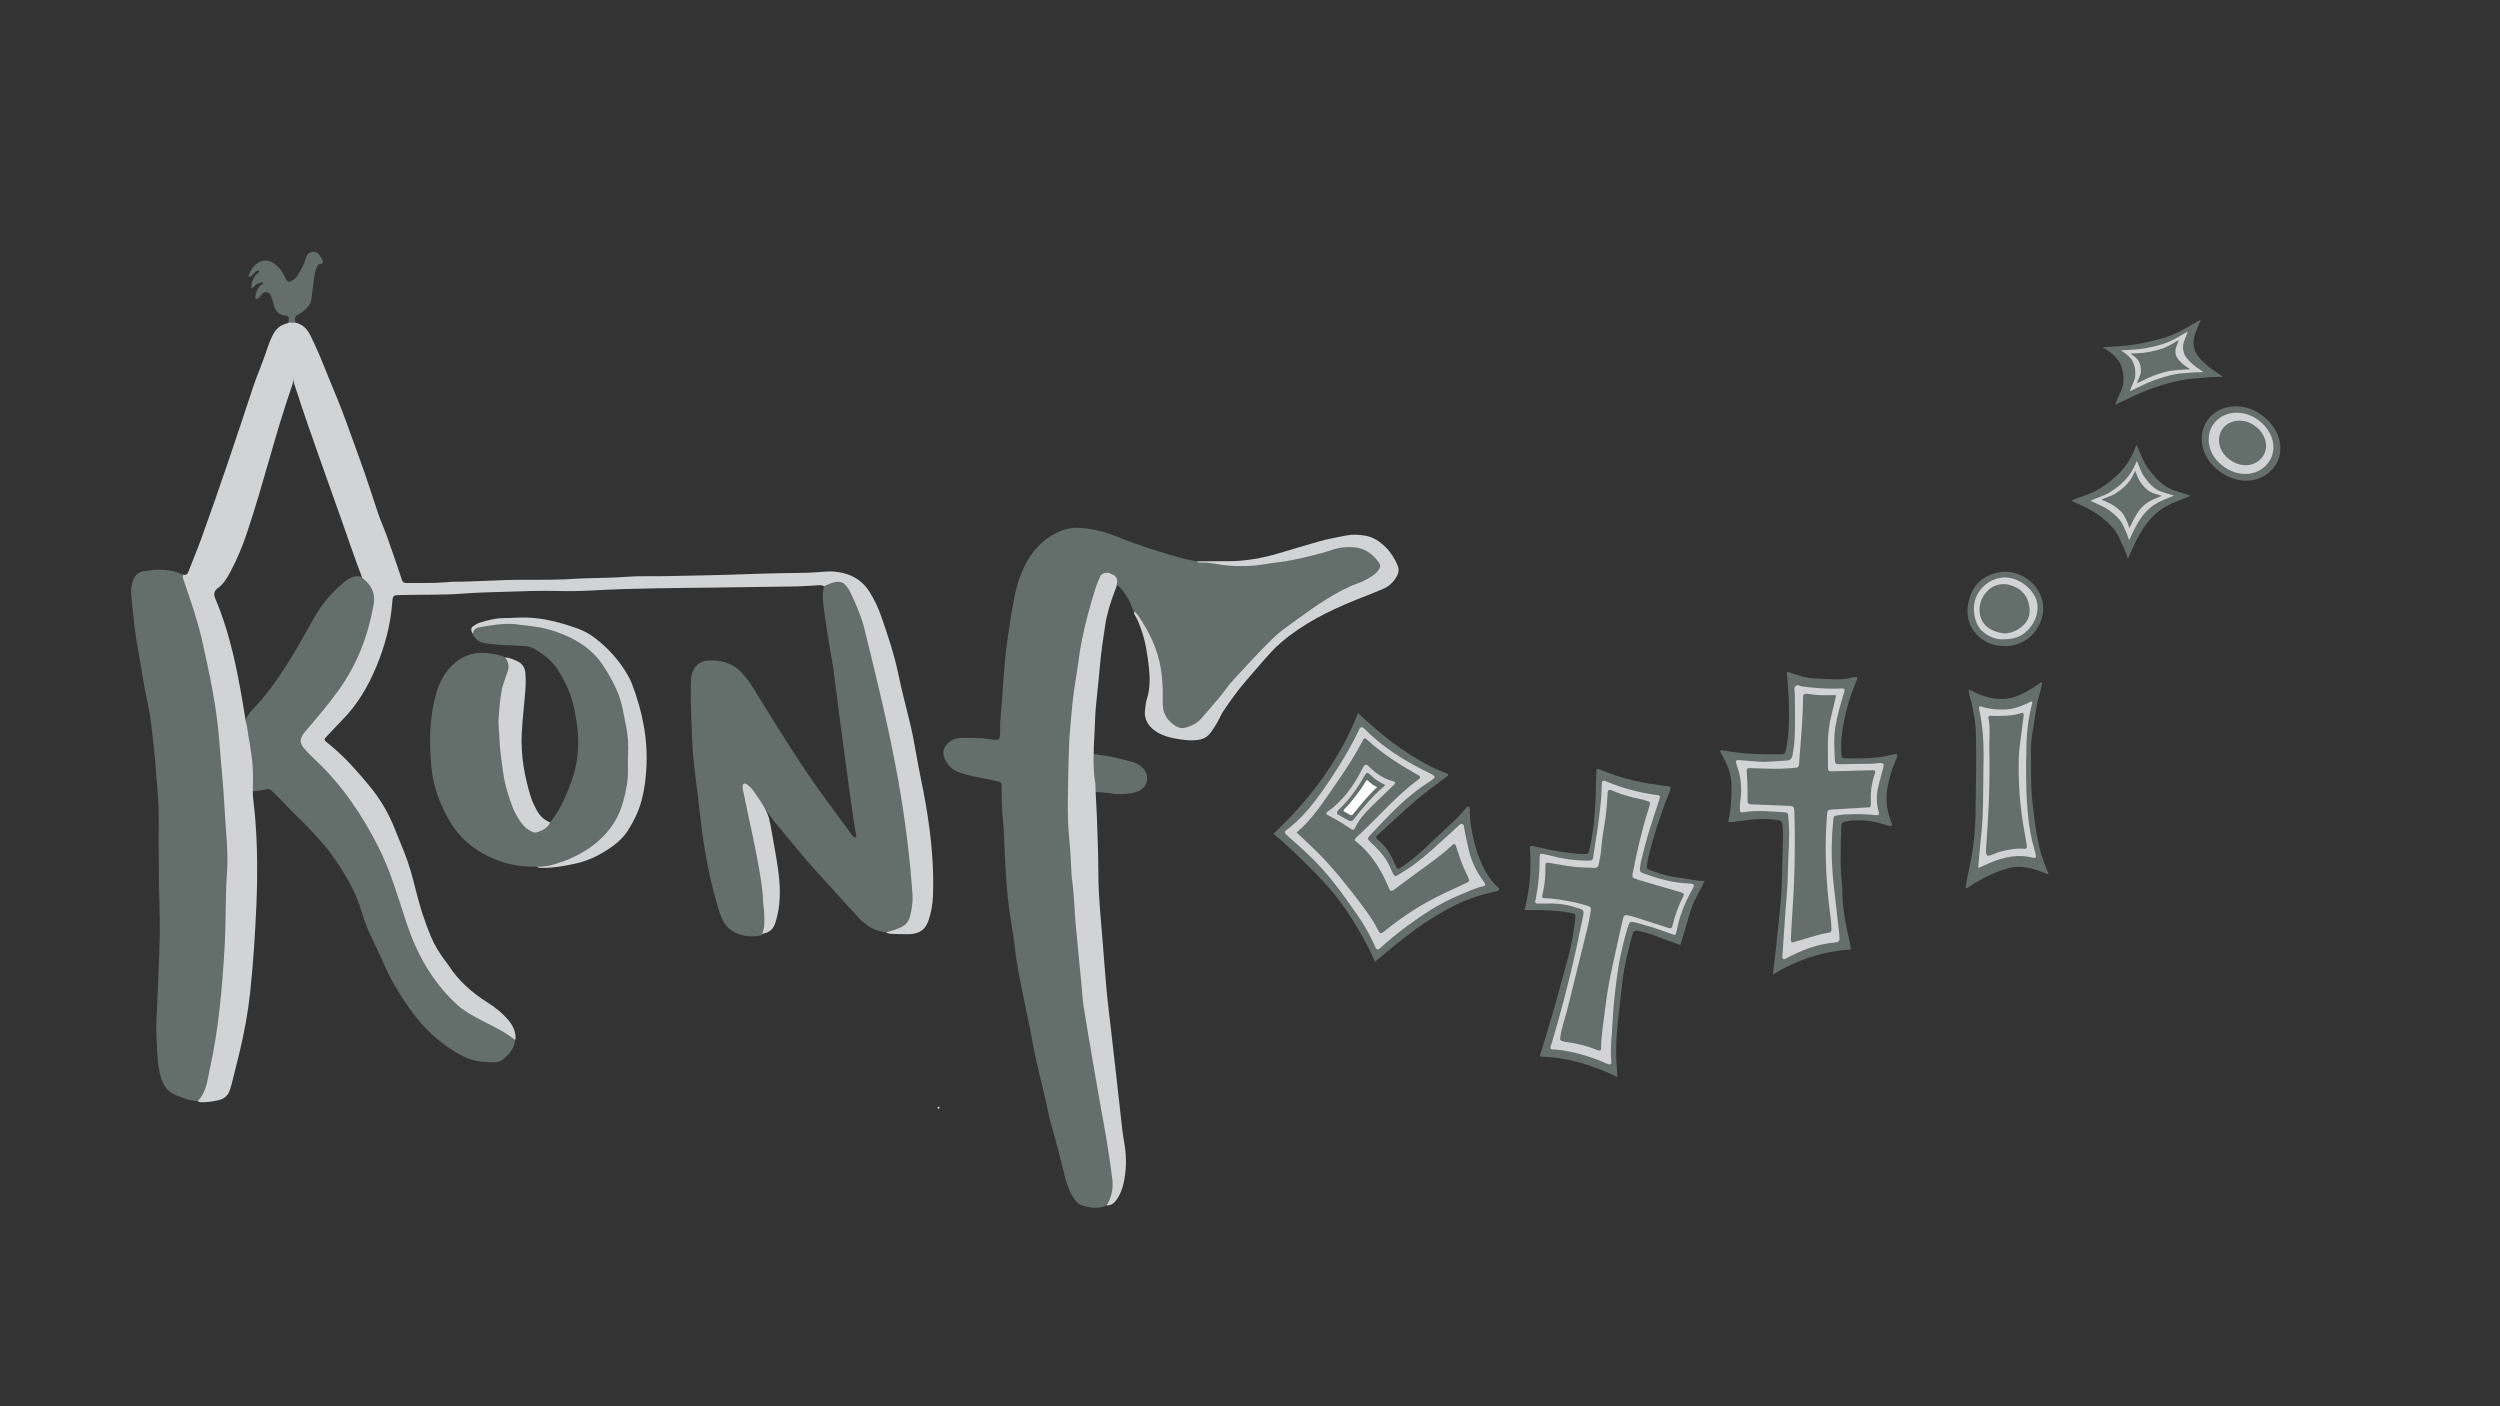 <?xml version="1.0" encoding="utf-8"?>
<!-- Generator: Adobe Adobe Illustrator 24.2.0, SVG Export Plug-In . SVG Version: 6.00 Build 0)  -->
<svg version="1.1" id="Ebene_1" xmlns="http://www.w3.org/2000/svg" xmlns:xlink="http://www.w3.org/1999/xlink" x="0px" y="0px"
	 width="1920px" height="1080px" viewBox="0 0 1920 1080" style="enable-background:new 0 0 1920 1080;" xml:space="preserve">
<rect x="0" y="0" width="1920" height="1080" fill="#333333" stroke="none"/>
<style type="text/css">
	.st0{fill:#646E6A;}
	.st1{fill:#32707C;}
	.st2{fill:#D2D3D4;}
	.st3{fill:#DCE6E8;}
	.st4{fill:#B2CFD3;}
	.st5{fill:#FFFFFF;}
</style>
<path class="st0" d="M1170.84,698.93c4.08-15.93,5.35-31.23,4.16-46.75c-0.18-2.4,0.26-2.82,2.49-2.38c2.81,0.56,5.61,1.18,8.4,1.85
	c8.38,2,16.92,3.08,25.46,4.08c1.53,0.18,3.09,0.15,4.63,0.16c3.96,0.01,3.97,0,4.79-3.74c2.87-12.97,4.24-26.11,4.64-39.37
	c0.22-7.27,0.4-14.55,0.6-21.7c0.92-0.74,1.73-0.49,2.55-0.14c16.78,7.21,34.41,10.92,52.49,12.83c2.11,0.22,2.44,0.96,1.57,3.16
	c-6.77,17.02-12.55,34.36-16.8,52.19c-0.15,0.64-0.27,1.3-0.38,1.95c-1.17,6.7-1.45,6.09,4.93,8.33c6.48,2.27,13.07,4.04,19.9,4.76
	c6.12,0.65,12.04,2.63,18.91,2.31c-3.94,8.51-8.86,15.87-11.23,24.39c-2.3,8.24-4.9,16.39-7.47,24.9
	c-6.88-2.51-13.53-4.74-20.02-7.36c-4.13-1.66-8.42-2.6-12.71-3.58c-2.11-0.48-3.39,0.37-3.96,2.5
	c-3.24,12.15-6.37,24.32-7.81,36.85c-1.13,9.86-2.23,19.72-3.34,29.59c-1.51,13.4-2.02,26.82-0.56,40.27
	c0.09,0.85,0.01,1.71,0.01,3.12c-18.95-9.2-38.34-15.18-59.08-15.68c-0.7-1.21,0.04-2.18,0.35-3.16
	c5.86-18.5,11.24-37.13,16.32-55.86c2.94-10.86,6.2-21.63,8.14-32.73c0.88-4.99,1.47-10.03,2.04-15.07c0.28-2.47-0.2-2.91-2.84-3.44
	c-8.25-1.66-16.62-2.14-25.01-2.28C1178.47,698.88,1174.96,698.93,1170.84,698.93z"/>
<path class="st0" d="M1055.98,738.58c-1.9-4.07-3.36-7.5-5.07-10.81c-9.97-19.29-21.63-37.39-36.79-53.13
	c-8.89-9.23-17.96-18.24-27.43-26.86c-2.75-2.5-5.64-4.85-8.67-7.45c14.09-13.27,26.74-27.3,37.73-42.79
	c10.88-15.34,20.07-31.63,27.16-49.81c10.9,9.77,21.25,19.18,32.86,27.03c11.53,7.79,23.31,15.12,36.52,19.6
	c-0.22,1.78-1.51,2.3-2.53,3.08c-7.19,5.49-14.63,10.69-21.49,16.56c-10.06,8.6-19.72,17.68-29.52,26.59
	c-2.39,2.17-2.45,2.76-0.18,4.64c5.06,4.18,8.62,9.4,11.25,15.33c0.71,1.61,1.48,3.21,2.27,4.78c1.16,2.31,1.7,2.45,4.01,0.84
	c5.98-4.16,11.77-8.56,17.06-13.61c8.46-8.08,17.12-15.95,25.57-24.04c2.7-2.58,5.03-5.55,7.5-8.37c0.49-0.56,1.03-0.77,1.7-0.6
	c0.78,0.2,0.92,0.91,0.9,1.54c-0.29,8.02,1.12,15.82,2.9,23.58c1.58,6.91,3.78,13.6,6.83,19.99c2.87,6.01,6.19,11.71,11.32,16.15
	c0.63,0.55,1.07,1.31,1.49,1.83c-0.24,1.81-1.58,1.63-2.53,1.9c-2.33,0.67-4.68,1.26-7.04,1.8c-15.95,3.64-30.11,11.28-43.73,19.96
	c-13.98,8.91-26.79,19.42-39.42,30.13C1057.98,737.01,1057.29,737.54,1055.98,738.58z"/>
<path class="st0" d="M1361.55,748.45c0.7-5.78,1.33-10.53,1.83-15.3c1.4-13.17,2.89-26.33,4.09-39.51
	c1.39-15.18,1.12-30.44,1.73-45.66c0.19-4.64,0.36-9.27-0.14-13.89c-0.32-2.93-1.07-3.91-4.05-4.35
	c-6.35-0.95-12.76-0.96-19.15-0.36c-4.17,0.39-8.31,1.12-12.48,1.58c-1.93,0.21-3.88,0.89-6.06,0.03c0.56-3.23,1.24-6.4,1.64-9.6
	c0.38-3.06,0.51-6.16,0.68-9.25c0.11-1.98,0.04-3.98,0.15-5.96c0.45-8.65-1.91-16.57-6.03-24.07c-0.94-1.72-1.85-3.46-2.71-5.07
	c0.99-1.62,2.06-0.75,2.99-0.59c14.41,2.53,28.94,3.16,43.53,2.88c3.05-0.06,3.29-0.32,3.94-3.29c1.52-6.93,2.18-13.98,2.36-21.04
	c0.31-12.78-0.22-25.54-1.67-38.69c2.35-0.61,4.15,1.04,6.12,1.49c2.36,0.53,4.62,1.5,6.97,2.06c2.14,0.51,4.34,0.85,6.53,1.07
	c2.41,0.24,4.85,0.26,7.27,0.37c2.21,0.1,4.41,0.2,6.62,0.29c2.21,0.09,4.42,0.3,6.62,0.2c2.42-0.1,4.84-0.39,7.23-0.79
	c2.15-0.36,4.21-1.29,6.41-1.03c0.98,1.51-0.09,2.59-0.54,3.66c-5.6,13.31-9.28,27.12-10.97,41.47c-0.6,5.07-0.68,10.13-0.17,15.2
	c0.13,1.29,0.94,2.1,2.13,2.1c11.69,0.01,23.42,0.54,34.91-2.44c1.7-0.44,3.43-0.74,5.15-1.06c0.15-0.03,0.35,0.25,0.64,0.47
	c0.07,1.93-0.78,3.69-1.57,5.46c-2.52,5.68-4.15,11.64-5.5,17.67c-2.09,9.28-1.51,18.42,1.91,27.34c0.32,0.82,0.63,1.65,0.91,2.49
	c0.57,1.72-0.09,2.38-2.05,1.92c-1.71-0.4-3.41-0.91-5.09-1.46c-7.45-2.42-15.12-3.1-22.9-2.73c-1.53,0.07-3.08,0.31-4.58,0.65
	c-3.66,0.82-4.09,1.2-4.18,4.77c-0.39,15.23-1.08,30.46,0.77,45.65c0.08,0.66,0.13,1.32,0.12,1.98
	c-0.28,13.59,2.58,26.75,5.47,39.91c0.42,1.9,0.7,3.82,1.13,6.16C1400.14,730.61,1380.41,736.96,1361.55,748.45z"/>
<path class="st0" d="M1573.37,671.53c-3.1-1.1-5.32-1.8-7.47-2.67c-3.3-1.33-6.73-2.16-10.21-2.74c-4.4-0.73-8.76-0.5-13.12,0.64
	c-10.59,2.78-20.16,7.71-29.29,13.6c-1.1,0.71-2.01,1.77-3.86,1.82c0.95-5.01,1.72-9.98,2.85-14.88c3.17-13.83,4.71-27.85,4.91-42
	c0.29-20.97,0.84-41.95,0.28-62.92c-0.22-8.22-1.8-16.2-3.7-24.15c-0.65-2.73-1.89-5.38-1.78-8.85c2.32,1.15,4.17,2.17,6.11,3.02
	c8.45,3.7,17.13,5.65,26.4,3.61c2.18-0.48,4.24-1.16,6.25-2.09c6.01-2.76,11.67-6.12,17.75-10.48c-1.06,7.63-3.84,14.07-4.74,20.92
	c-0.95,7.22-2.26,14.39-3.32,21.59c-1.03,7.03-0.6,14.11-0.59,21.17c0.01,7.06-0.02,14.14,0.43,21.19
	c0.45,7.04,1.46,14.05,2.23,21.07c0.79,7.25,2.19,14.39,3.82,21.5C1567.87,657.69,1570.46,664.17,1573.37,671.53z"/>
<path class="st0" d="M1539.88,496.18c-9.38,0.12-16.47-3.19-22.1-9.22c-5.78-6.18-7.65-14.06-6.4-22.14
	c2.17-14.1,10.52-23.21,24.86-25.42c10.81-1.67,25.92,4.24,31.43,19.16c5.51,14.91-4.45,31.76-18.29,36.09
	C1545.99,495.72,1542.53,496.38,1539.88,496.18z"/>
<path class="st0" d="M1682.4,380.75c-4.42,1.79-7.41,3.11-10.47,4.23c-10.71,3.91-19.17,10.56-25.42,20.15
	c-3.63,5.56-6.79,11.33-9.35,17.44c-0.8,1.91-1.71,3.78-2.93,6.47c-1.2-3.32-2-5.79-2.99-8.17c-0.93-2.23-2.17-4.34-3.1-6.57
	c-2.27-5.41-5.88-9.86-10.17-13.71c-4.76-4.27-10.01-7.93-15.82-10.69c-3.5-1.66-7-3.32-11.36-5.39c7.54-3.49,14.91-4.93,21.27-8.95
	c6.4-4.04,12.32-8.54,17.34-14.17c4.96-5.58,8.51-12.06,11.49-19.87c3.06,6.56,4.81,12.76,8.6,17.89
	c3.94,5.33,8.09,10.47,13.79,14.11C1668.73,377,1675.09,378.15,1682.4,380.75z"/>
<path class="st0" d="M1735.97,318.08c14.48,9.63,19.72,27.1,11.37,39.5c-8.69,12.9-26.36,15.47-41.25,5.49
	c-16.85-11.29-18.33-29.44-10.9-40.14C1704.16,309.98,1722.97,308.85,1735.97,318.08z"/>
<path class="st1" d="M843.95,865.05c0.27-0.8,0.81-1.08,1.62-0.8C845.32,865.1,844.74,865.29,843.95,865.05z"/>
<path class="st2" d="M1044.15,559.57c0.53-1.11,1.97-1.42,2.91-0.62c0.37,0.32,0.71,0.62,1.02,0.93
	c12.9,13.11,28.12,22.91,44.41,31.2c1.37,0.7,2.75,1.35,4.12,2.04c6.78,3.42,6.86,3.54,0.26,7.81
	c-12.6,8.15-23.47,18.26-33.76,29.07c-3.77,3.96-7.58,7.9-11.3,11.92c-1.67,1.81-1.55,2.55,0.26,4.36c2.64,2.63,5.43,5.11,7.87,7.91
	c3.6,4.14,6.57,8.74,8.58,13.91c0.48,1.22,1.08,2.4,1.73,3.54c0.62,1.07,1.56,1.52,2.72,0.79c4.06-2.58,8.25-5,12.13-7.84
	c4.59-3.36,9.05-6.92,13.31-10.68c7.71-6.81,15.22-13.83,22.83-20.76c0,0,0.01-0.01,0.01-0.01c1.08-0.98,2.87-0.24,3.01,1.21
	c0.03,0.34,0.05,0.68,0.11,0.99c1.12,6.25,2.43,12.44,3.94,18.61c1.85,7.59,5.25,14.35,9.46,20.79c0.6,0.91,1.33,1.74,1.95,2.64
	c1.33,1.93,1.14,2.92-0.91,3.36c-6.49,1.39-12.34,4.43-18.41,6.92c-14.5,5.94-27.44,14.49-39.99,23.74
	c-7.35,5.42-14.4,11.19-20.95,17.24c-0.87,0.8-2.31,0.63-2.85-0.42c-0.19-0.37-0.32-0.77-0.49-1.15
	c-3.87-8.86-8.58-17.26-14.18-25.12c-6.23-8.73-12.32-17.59-19.04-25.94c-8.94-11.09-19.09-21.07-29.88-30.4
	c-1.65-1.43-3.33-2.85-4.89-4.38c-1.83-1.79-1.82-2.48,0.36-4.13c10.23-7.77,18.4-17.48,25.81-27.82
	c9.82-13.71,18.78-27.98,26.59-42.95C1041.98,564.22,1042.98,562.06,1044.15,559.57z"/>
<path class="st2" d="M1286.21,718.12c-2.02-0.69-4.24-1.35-6.38-2.19c-7.41-2.91-15.07-4.99-22.7-7.2
	c-1.23-0.36-2.52-0.56-3.79-0.69c-0.91-0.1-1.72,0.41-2.1,1.2c-0.56,1.15-1.01,2.37-1.37,3.61c-3.45,11.97-6.32,24.08-7.92,36.44
	c-1.32,10.21-3.06,23.99-3.42,34.31c-0.37,10.49-2.13,20.93-1.01,31.48c0.25,2.38-0.75,2.98-3.15,1.91
	c-9.05-4.03-18.37-7.17-28.09-9.18c-4.71-0.98-9.43-1.73-14.07-1.83c-0.67-0.01-1.29-0.47-1.4-1.13c-0.23-1.34,0.54-2.38,0.85-3.44
	c6.62-22.21,13.46-47.97,18.42-70.63c1.97-9.01,3.81-18.04,5.7-27.07c0.13-0.63,0.23-1.27,0.32-1.9c0.26-1.68-0.24-3.03-1.93-3.59
	c-3.05-1-6.1-2.09-9.22-2.8c-6.31-1.44-12.75-1.66-19.21-1.5c-1.79,0.04-3.59,0.02-5.25,0.01c-0.65,0-1.25-0.42-1.4-1.05
	c-0.25-1.07,0.27-1.98,0.45-2.89c2.08-10.56,3.02-21.23,2.92-31.99c-0.02-2.22,0.57-2.63,2.71-2.15c4.18,0.95,8.34,2,12.54,2.91
	c7.37,1.6,14.85,2.22,22.39,2.21c2.76,0,3.2-0.51,3.58-3.37c1-7.66,2.54-15.25,3.51-22.89c1.34-10.63,2.91-21.27,2.97-32.03
	c0-0.62,0.06-1.24,0.11-1.8c0.04-0.41,0.23-0.81,0.57-1.04c0.89-0.58,1.76-0.13,2.51,0.19c12.72,5.43,25.98,8.8,39.66,10.64
	c1.74,0.23,2.14,0.91,1.58,2.65c-2.89,8.98-5.95,17.92-8.68,26.95c-1.97,6.54-3.58,13.2-5.28,19.82c-0.46,1.8-0.8,3.63-1.02,5.48
	c-0.44,3.79-0.21,4.24,3.23,5.46c11.16,3.97,22.51,7.1,34.44,7.52c0.64,0.02,1.28,0.12,1.92,0.2c1.66,0.22,2.03,0.98,1.29,2.68
	c-0.35,0.79-0.71,1.57-1.13,2.31c-5.56,9.78-9.67,20.09-11.69,31.2c-0.15,0.84-0.48,1.65-0.77,2.46
	C1286.84,717.59,1286.63,718.19,1286.21,718.12z"/>
<path class="st2" d="M1416.46,529.25c0.55,1.55-0.3,2.88-0.73,4.29c-2.4,7.77-4.52,15.6-5.98,23.62
	c-1.64,8.96-1.04,17.93-0.53,26.91c0.13,2.2,0.9,2.89,3.36,2.86c8.51-0.09,17.01-0.36,25.51-0.41c2.87-0.02,5.78-1.34,8.61,0.2
	c-0.04,2.82-1.14,5.39-1.82,8.07c-0.63,2.49-1.18,5-1.88,7.47c-2.02,7.17-2.26,14.32-0.03,21.51c0.51,1.65-0.22,2.51-1.89,2.32
	c-7.42-0.85-14.85-1-22.3-0.64c-1.27,0.06-2.56,0.05-3.82,0.23c-8.16,1.19-6.56,0.3-7.27,7.5c-1.6,16.28-1.05,32.51,0.86,48.72
	c1.26,10.63,2.59,23.66,3.86,34.28c0.2,1.7,0.29,3.41,0.33,5.12c0.03,1.21-0.68,1.96-1.83,2.27c-0.41,0.11-0.83,0.21-1.25,0.24
	c-13.62,1.04-26.04,5.85-37.94,12.27c-0.53,0.29-1.14,0.44-1.65,0.63c-1.61-0.8-1.2-2.19-1.12-3.35
	c1.08-14.95,2.04-32.31,3.37-47.24c0.85-9.62,0.72-19.26,1.21-28.88c0.29-5.77,0.55-11.55,0.54-17.33
	c-0.01-4.49-0.41-8.97-0.72-13.45c-0.14-1.97-0.76-2.49-2.88-2.62c-10.39-0.66-20.77-1.72-31.17-0.09c-2.64,0.41-3.1-0.11-3.06-2.59
	c0.03-1.93,0-3.88,0.28-5.77c1.47-9.74,0.56-19.2-2.91-28.42c-0.29-0.78-0.38-1.64-0.53-2.36c1.14-1.31,2.47-0.82,3.68-0.74
	c4.66,0.33,9.32,0.75,13.99,1.07c7.24,0.5,14.43-0.54,21.64-0.86c2.6-0.12,3.83-1.74,4.23-4.02c0.65-3.79,1.36-7.6,1.57-11.43
	c0.64-11.77,0.42-23.55,0.23-35.34c-0.03-2.11-1-4.67,0.41-6.23c1.58-1.74,3.95,0.02,5.95,0.25c9.52,1.1,19.04,1.99,28.63,1.44
	C1414.46,528.7,1415.53,528.49,1416.46,529.25z"/>
<path class="st2" d="M1520.19,655.65c1.1-12.03,2.58-24.03,2.76-36.13c0.19-13.31,0.34-26.63,0.46-39.94
	c0.1-11.3-0.87-22.5-3.16-33.58c-0.21-1.03-0.76-2.09-0.08-3.31c0.15-0.26,0.45-0.39,0.74-0.3c6.37,2.14,13.02,2.8,19.87,2.44
	c6.72-0.35,12.67-2.96,19.16-6.03c0.46-0.22,0.96,0.18,0.87,0.67c-0.49,2.55-1.07,4.56-1.51,6.59c-1.78,8.23-2.72,16.56-2.96,24.98
	c-0.55,19.06-0.59,38.11,1.38,57.11c0.82,7.96,2.29,15.8,4.52,23.5c0.56,1.96,1,3.95,1.41,5.95c0.16,0.75-0.49,1.11-1.09,1.19
	c-0.59,0.08-1.23-0.02-1.81-0.17c-11.27-2.84-21.9-0.37-32.28,3.97c-2.83,1.18-5.61,2.49-8.53,3.8c-0.29,0.13-0.62-0.04-0.71-0.34"
	/>
<path class="st2" d="M1538.6,490.99c-5.16,0.25-10.3-1.65-14.91-5.13c-4.41-3.34-6.38-8.18-7.33-13.29
	c-2.4-12.95,4.96-24.2,16.8-28.07c14.16-4.63,29.06,7.29,31.29,18.14c2.19,10.63-4.88,20.97-11.53,24.87
	C1548.82,489.91,1545.29,490.85,1538.6,490.99z"/>
<path class="st0" d="M995.79,639.37c12.03-10.13,20.15-22.96,28.79-35.34c8.15-11.68,15.99-23.56,22.54-36.24
	c0.17-0.33,0.6-0.52,1-0.84c0.52,0.3,1.16,0.54,1.62,0.96c11.82,10.95,25.34,19.45,39.29,27.32c0.19,0.11,0.39,0.2,0.58,0.32
	c1.19,0.76,1.36,1.84,0.3,2.61c-17.41,12.79-31.29,29.35-47.06,43.9c-0.93,0.86-2.11,1.59-2.47,3.33c1.83,1.55,3.89,3.12,5.74,4.9
	c8.17,7.87,14.07,17.3,18.72,27.57c3.5,7.72,2.16,8.23,9.95,2.34c7.87-5.94,15.87-11.71,23.83-17.54
	c5.84-4.27,11.54-8.71,16.81-13.69c1.29-1.22,2.22-0.9,2.82,0.86c1.4,4.15,2.59,8.38,4.16,12.46c1.49,3.88,3.33,7.62,5.05,11.41
	c1.32,2.91,1.24,3.18-1.48,4.45c-5.95,2.78-11.91,5.55-17.84,8.37c-15.5,7.39-29.86,16.6-43.25,27.34
	c-1.03,0.82-2.04,1.67-3.14,2.39c-1.1,0.72-2.05,0.44-2.71-0.73c-0.32-0.57-0.66-1.14-0.95-1.73c-3.33-6.71-7.73-12.72-12.2-18.68
	c-10.78-14.39-21.93-28.48-34.71-41.19C1006.37,649.14,1001.33,644.6,995.79,639.37z"/>
<path class="st0" d="M1235.36,606.8c1.6-0.5,2.95,0.39,4.29,0.96c6.48,2.76,13.25,4.51,20.12,5.93c0.86,0.18,1.73,0.32,2.55,0.6
	c5.62,1.89,5.67,0.98,3.76,6.98c-5.17,16.29-8.98,32.94-12.23,49.71c-0.47,2.41-0.06,3.12,2.24,3.97c2.05,0.75,4.16,1.37,6.26,1.99
	c9.66,2.83,19.33,5.64,28.99,8.47c1.77,0.52,2.19,1.3,1.4,2.87c-3.68,7.26-6.41,14.86-8.31,22.77c-0.46,1.9-1.21,2.2-3.44,1.49
	c-7.93-2.52-15.83-5.11-23.75-7.64c-2.08-0.67-4.19-1.29-6.32-1.78c-3.09-0.71-3.83-0.35-4.6,2.93c-1.99,8.52-3.82,17.08-5.7,25.63
	c-0.94,4.27-1.82,8.56-2.8,12.83c-2.4,10.47-3.91,21.09-5.27,31.73c-1.25,9.77-2.91,19.5-2.91,29.39c0,0.35-0.37,0.7-0.57,1.04
	c-1.15,0.45-2.12-0.13-3.13-0.53c-7.16-2.85-14.55-4.78-22.2-5.74c-1.08-0.14-2.15-0.38-3.2-0.67c-2.18-0.6-2.61-1.09-2.26-3.2
	c0.46-2.8,0.94-5.63,1.76-8.34c4.32-14.26,7.52-28.81,11.12-43.25c2.81-11.26,5.64-22.51,8.34-33.79c0.92-3.82,1.54-7.72,2.2-11.6
	c0.39-2.33-0.04-3.16-2.44-3.88c-3.77-1.14-7.57-2.2-11.43-2.97c-7.3-1.46-14.64-2.73-22.11-2.96c-0.41-0.01-0.8-0.31-1.18-0.46
	c-0.49-1.13,0.04-2.13,0.28-3.18c1.47-6.43,2.15-12.94,2.01-19.56c-0.09-4.22,0.19-4.33,4.55-3.6c5.83,0.98,11.64,2.12,17.51,2.77
	c5.21,0.58,10.49,0.56,15.73,0.84c1.9,0.1,2.82-0.9,3.14-2.6c0.67-3.66,1.57-7.3,1.88-10.99c0.55-6.56,1.41-13.06,2.56-19.53
	c1.39-7.78,1.93-15.64,2.42-23.51C1234.71,608.86,1234.51,607.72,1235.36,606.8z"/>
<path class="st0" d="M1410.14,534.05c-1.22,5.18-2.22,9.76-3.38,14.31c-2.07,8.14-3.08,16.4-2.96,24.8
	c0.07,5.14,0.01,10.28,0.09,15.42c0.05,3.73,0.19,3.86,4.13,3.77c9.35-0.23,18.71-0.52,28.06-0.77c1.26-0.03,2.55-0.36,3.74,0.35
	c0.79,1.04,0.14,2.04-0.17,2.98c-2.2,6.57-3.18,13.3-2.81,20.24c0.06,1.07,0.03,2.14-0.02,3.21c-0.04,0.95-0.53,1.62-1.52,1.71
	c-1.27,0.11-2.54,0.11-3.82,0.18c-8.06,0.48-16.13,0.92-24.19,1.46c-3.57,0.24-3.87,0.45-4.15,4.25
	c-0.47,6.41-0.88,12.83-0.97,19.25c-0.3,19.95,1,39.81,3.78,59.57c0.42,2.96,0.46,5.98,0.61,8.97c0.06,1.13-0.32,2.23-1.56,2.43
	c-9.69,1.53-18.84,5.12-28.28,7.6c-0.19,0.05-0.42-0.05-0.64-0.08c-0.98-1.06-0.69-2.39-0.63-3.61c0.22-4.92,0.46-9.84,0.81-14.76
	c1.86-25.66,2.6-51.35,1.93-77.06c-0.27-10.24,0.84-9.21-9.51-9.62c-8.07-0.32-16.14-0.64-24.21-0.95
	c-1.54-0.06-2.32-0.84-2.33-2.38c-0.04-4.28,0.01-8.57-0.11-12.85c-0.09-3.42-0.39-6.84-0.55-10.26c-0.08-1.71,0.55-2.34,2.2-2.3
	c4.46,0.12,8.93,0.23,13.39,0.41c7.02,0.28,14.03,0.04,21.03-0.59c3.02-0.27,3.43-0.63,3.61-3.31c1.11-16.65,2.93-33.27,3.03-49.98
	c0-0.43-0.01-0.86,0.02-1.28c0.13-1.73,0.74-2.36,2.3-2.35c0.64,0,1.29-0.01,1.91,0.11c5.89,1.13,11.84,1.09,17.8,0.94
	C1407.63,533.8,1408.46,533.93,1410.14,534.05z"/>
<path class="st0" d="M1553.04,547.44c0.3-0.1,0.63,0.04,0.78,0.32c0.72,1.39,0.24,2.68,0.08,3.91c-0.91,7.31-1.9,14.61-2.81,21.92
	c-0.29,2.31-0.6,6.11-0.66,8.44c-0.5,18.94,0.86,37.75,4.3,56.4c0.67,3.62,1.32,7.25,1.87,10.89c0.3,2.02-0.26,2.72-2.25,2.55
	c-6.36-0.52-12.46,0.77-18.54,2.29c-0.59,0.15-1.17,0.34-1.74,0.57c-2.75,1.14-1.75,0.89-2.96,1.19c-2.72,0.84-2.68,1.28-4.35,1.23
	c-0.29-0.01-0.59-0.11-0.77-0.35c-1.07-1.41-0.78-3.96-0.63-5.82c1.92-25.14,3.02-50.31,2.45-75.53c-0.03-1.23-0.01-2.46,0-3.69
	c0.09-6.75,0.75-13.51-0.7-20.21c-0.27-1.22,0.49-2.01,1.89-1.9c0.9,0.07,1.79,0.19,2.69,0.21
	C1538.94,549.97,1546.23,549.77,1553.04,547.44z"/>
<path class="st0" d="M1538.65,486.4c-12.39-1.76-18.56-8.62-18.34-18.71c0.26-12.02,12.55-24.58,28.05-16.56
	c6.83,3.53,9.74,9.42,10.35,16.63c0.39,4.62-1.18,8.82-4.47,12.12C1549.59,484.53,1543.89,486.63,1538.65,486.4z"/>
<path class="st2" d="M1071.31,600.64c0.17,0.08,0.26,0.26,0.22,0.44c-0.37,1.45-1.47,2.09-2.32,2.91
	c-5.38,5.22-10.8,10.39-16.14,15.64c-4.8,4.72-9.33,9.67-12.21,15.88c-0.21,0.45-0.36,0.81-0.86,1.32c-0.5,0.52-1.31,0.59-1.91,0.19
	c-3.06-2.02-6.07-4.09-9.2-5.97c-3.29-1.98-6.73-3.73-9.95-5.49c-0.65-1.03-0.11-1.67,0.49-2.09c12.01-8.36,20.09-19.9,26.67-32.68
	c0.47-0.92,0.9-1.87,1.52-2.69c0.68-0.9,1.64-1.21,2.62-0.38c0.79,0.67,1.49,1.43,2.25,2.13c4.8,4.43,10.04,8.11,16.47,9.8
	C1069.79,599.86,1070.56,600.29,1071.31,600.64z"/>
<path class="st0" d="M1064.01,602.96c-9.6,8.1-16.95,16.8-23.99,25.8c-1.67,2.14-2.46,2.33-4.85,1.07c-2.88-1.51-5.67-3.19-8.3-4.68
	c-0.31-1.9,0.72-2.83,1.7-3.75c7.78-7.36,13.95-15.92,19.14-25.25c1.84-3.3,2.47-3.46,5.28-0.59
	C1055.89,598.51,1059.33,600.58,1064.01,602.96z"/>
<path class="st2" d="M1669.59,380.62c-3.12,1.31-5.23,2.27-7.39,3.09c-7.55,2.88-13.57,7.63-18.09,14.39
	c-2.62,3.92-4.92,7.98-6.81,12.26c-0.59,1.34-1.25,2.65-2.15,4.54c-0.79-2.29-1.31-3.99-1.97-5.63c-0.62-1.54-1.45-2.98-2.07-4.52
	c-1.51-3.73-3.97-6.77-6.91-9.38c-3.26-2.9-6.88-5.36-10.91-7.2c-2.42-1.1-4.85-2.21-7.87-3.58c5.33-2.54,10.51-3.65,15.01-6.54
	c4.54-2.91,8.75-6.12,12.34-10.11c3.56-3.95,6.14-8.51,8.33-13.98c2.04,4.52,3.17,8.8,5.75,12.31c2.67,3.65,5.5,7.16,9.44,9.61
	C1660.08,378.22,1664.51,378.92,1669.59,380.62z"/>
<path class="st2" d="M1733.35,321.95c11.92,7.93,16.24,22.32,9.36,32.52c-7.16,10.62-21.7,12.73-33.97,4.52
	c-13.88-9.29-15.09-24.24-8.98-33.05C1707.16,315.29,1722.65,314.36,1733.35,321.95z"/>
<path class="st0" d="M1660.35,380.8c-2.26,0.95-3.79,1.65-5.35,2.24c-5.47,2.08-9.83,5.53-13.1,10.42c-1.9,2.84-3.56,5.78-4.93,8.88
	c-0.43,0.97-0.91,1.92-1.56,3.29c-0.57-1.66-0.95-2.89-1.43-4.08c-0.45-1.11-1.05-2.16-1.5-3.28c-1.09-2.7-2.88-4.9-5-6.8
	c-2.36-2.1-4.99-3.89-7.9-5.21c-1.76-0.8-3.51-1.6-5.7-2.59c3.86-1.84,7.61-2.65,10.88-4.74c3.29-2.1,6.34-4.43,8.94-7.33
	c2.58-2.86,4.45-6.17,6.04-10.13c1.48,3.27,2.3,6.38,4.16,8.92c1.94,2.64,3.98,5.19,6.84,6.96
	C1653.46,379.06,1656.67,379.57,1660.35,380.8z"/>
<path class="st0" d="M1731.16,326.69c8.66,5.76,11.8,16.22,6.8,23.64c-5.2,7.72-15.77,9.26-24.69,3.29
	c-10.09-6.75-10.97-17.62-6.53-24.02C1712.12,321.84,1723.38,321.16,1731.16,326.69z"/>
<path class="st0" d="M849.94,925.75c-6.77,3-13.47,1.96-20.1-0.47c-1.88-0.69-3.09-2.26-4.28-3.83c-4-5.28-6.12-11.45-7.66-17.69
	c-3.25-13.18-6.58-26.32-10.36-39.36c-1.98-6.81-3.2-13.84-4.77-20.78c-2.8-12.4-6.26-24.64-8.6-37.15
	c-2.78-14.82-5.77-29.61-8.86-44.37c-2.48-11.82-4.81-23.64-6.07-35.68c-0.81-7.71-2.31-15.34-3.44-23.02
	c-2.96-20.1-3.91-40.34-4.65-60.61c-0.17-4.52-0.54-9.04-0.96-13.55c-0.74-7.96-0.92-15.94-0.9-23.92c0.02-4.41,0.05-4.53-4.42-5.55
	c-5.04-1.15-10.15-2.01-15.21-3.07c-4.64-0.98-9.25-2.03-13.7-3.76c-4.69-1.82-7.95-5.09-10.13-9.48
	c-2.67-5.37-1.15-10.69,3.88-14.08c2.57-1.74,5.43-2.61,8.52-2.64c7.33-0.07,14.67-0.23,21.96,0.96c1.28,0.21,2.57,0.38,3.85,0.44
	c2.92,0.15,3.75-0.6,4.03-3.69c0.13-1.5,0.09-3.02,0.1-4.53c0.02-1.94-0.14-3.9,0.05-5.82c2-20.82,2.52-41.78,5.44-62.51
	c1.59-11.31,3.39-22.61,5.58-33.81c1.53-7.82,3.94-15.48,7.44-22.68c6.06-12.44,15.01-22.01,28.04-27.38
	c5.1-2.11,10.38-2.7,15.85-2.27c9.55,0.75,18.7,3.23,27.53,6.78c16.23,6.53,32.86,11.82,49.7,16.49c3.73,1.04,7.58,1.61,11.38,2.4
	c34.81,4.34,68.82,0.46,102.17-10.06c7.99-2.52,16.17-3.49,24.24-1.12c7.29,2.14,14.32,6.38,15.2,14.28
	c0.84,7.58-6.71,10.77-12.47,13.16c-11.21,4.66-21.96,10.03-32.21,16.5c-31.26,19.7-57,45.29-79.47,74.36
	c-3.71,4.8-8.12,8.94-12.03,13.56c-5.09,6-11.44,10.25-19.79,8.25c-7.19-1.72-13.07-10.63-13.61-19.56
	c-0.44-7.32,0.22-14.66-0.59-22c-1.99-18.13-10.15-33.69-19.71-48.72c-0.46-0.96-1.02-1.89-1.36-2.89
	c-2.19-6.4-5.71-11.95-10.43-16.76c-1.87-0.8-2.09-2.59-2.55-4.24c-0.74-2.66-2.11-4.94-5.09-5.18c-3.09-0.24-4.41,2.31-5.68,4.56
	c-1.6,2.84-2.51,5.96-3.51,9.04c-8.54,26.2-12.87,53.27-16.11,80.52c-3.98,33.47-5.57,67.18-3.65,100.78
	c1.92,33.55,5.32,67.06,8.09,100.57c3.93,47.47,13.86,93.9,21.52,140.72c1.64,10,3.48,20.01,4.09,30.14
	C856.63,913.95,856.36,920.97,849.94,925.75z"/>
<path class="st0" d="M247.8,200.2c-0.75-1.64-1.74-3.18-2.72-4.7c-1.09-1.71-2.71-2.23-4.71-2.08c-2.36,0.18-4.02,1.25-4.94,3.4
	c-0.48,1.11-0.91,2.25-1.23,3.42c-1.1,4.01-3.45,7.41-5.47,10.94c-1.27,2.23-3.22,4.02-5.76,4.95c-1.35,0.49-2.32,0.14-3.02-1.17
	c-0.71-1.33-1.32-2.73-2.04-4.05c-1.76-3.24-4.03-6.07-7-8.26c-3.72-2.75-7.81-3.43-11.96-1.22c-3.89,2.07-6.34,5.53-7.89,9.62
	c-0.35,0.94-0.02,1.48,0.92,1.66c0.23-0.04,0.45-0.18,0.63-0.32c0.21-0.16,0.42-0.34,0.61-0.52c0.54-0.72,1.21-1.36,1.85-2.01
	c0.95-0.96,1.9-2.03,3.33-2.14c0.59-0.04,0.93,0.8,0.49,1.18c-0.82,0.72-1.59,1.49-2.38,2.24c-0.06,0.06-0.12,0.11-0.18,0.16
	c-0.03,0.04-0.04,0.09-0.08,0.12c-0.06,0.06-0.11,0.12-0.17,0.17c-0.26,0.36-0.49,0.73-0.71,1.12c-0.53,0.93-1.06,1.88-1.42,2.9
	c-0.6,1.7-0.84,3.5-0.83,5.3c0,0.01,0,0.02,0.01,0.03c0.03,0.11,0.06,0.22,0.1,0.33c0.1,0.07,0.21,0.13,0.32,0.18
	c0.26-0.08,0.51-0.21,0.75-0.37c0.01,0,0.01-0.01,0.01-0.01c0.02-0.02,0.03-0.04,0.05-0.06c1.28-1.79,2.99-3.23,5.09-3.78
	c0.77-0.26,1.63-0.41,2.41-0.24c0,0,0,0,0.01,0c0,0,0,0,0,0c0.03,0.01,0.06,0,0.09,0.01c0.26,0.07,0.29,0.38,0.16,0.55
	c0,0.02-0.02,0.03-0.02,0.05c0.01,0.11-0.01,0.23-0.15,0.3c-1.08,0.51-2.02,1.24-2.79,2.15c-1.39,1.63-2.18,3.72-2.66,5.79
	c-0.23,0.99-0.38,1.99-0.48,3c0.13,0.35,0.33,0.55,0.56,0.68c1.22,0.16,2.17-0.58,2.94-1.48c0.3-0.36,0.59-0.74,0.88-1.12
	c0.01-0.01,0.01-0.02,0.02-0.03c0.01,0,0.01-0.01,0.02-0.02c0.9-1.17,1.85-2.31,3.42-2.52c0.11-0.01,0.22-0.01,0.32-0.01
	c0.08-0.06,0.19-0.09,0.29-0.07c0.54,0.13,1.11,0.24,1.6,0.53c0.13,0.08,0.26,0.17,0.37,0.28c0.66,0.3,1.19,1.02,1.65,2.26
	c0.95,2.55,1.79,5.14,2.47,7.77c0.97,3.76,3.32,5.93,6.98,7.01c1.42,0.42,3.05,0.18,4.29,1.24c-0.08,1.54-0.3,3.05-0.21,4.54
	c0.01,0.23-0.29,1.54-0.31,1.74c0.01,0,1.38,0,1.39,0c0.79-0.18,0.59-0.01,1.39,0c0.68,0.01,2.1-0.04,2.77,0
	c0-0.19-0.03-1.17,0-1.39c0.12-0.9-0.43-2.28-0.36-3.18c0.12-1.65,0.79-2.71,2.41-3.44c2.21-1,4.01-2.69,5.84-4.29
	c2.5-2.17,4.08-4.81,4.49-8.16c0.7-5.71,1.54-11.4,2.19-17.11c0.3-2.61,1.07-5.02,2.16-7.37c0.53-1.16,1.24-2,2.72-1.99
	C247.91,202.73,248.47,201.67,247.8,200.2z"/>
<path class="st0" d="M575.95,605.15c-0.49,6.91,0.98,12.28,2.03,17.6c3.77,19.04,7.1,38.16,9.16,57.45
	c1.11,10.44,1.83,21.03,0.74,31.58c-0.26,2.52-0.14,5.33-3.22,6.49c-4.24,1.07-8.51,1.14-12.81,0.32
	c-8.15-1.55-14.26-5.55-17.56-13.55c-2.15-5.21-3.63-10.58-5.09-15.98c-5.5-20.22-9.12-40.77-11.33-61.6
	c-1.23-11.58-2.88-23.11-4.23-34.68c-1.03-8.78-1.75-17.59-2.14-26.43c-0.58-13.15-1-26.29-1.01-39.45c0-3.25,0.18-6.47,1.03-9.62
	c1.47-5.48,5.8-9.41,11.46-9.9c10.41-0.91,19.62,1.69,27,9.57c3.57,3.81,6.44,8.07,9.16,12.49c18.31,29.73,36.53,59.53,57.37,87.61
	c5.91,7.96,11.73,15.99,17.6,23.98c0.51,0.69,1.06,1.36,1.69,1.93c0.25,0.23,0.81,0.31,1.15,0.2c0.31-0.1,0.74-0.6,0.7-0.86
	c-0.42-2.76-0.99-5.5-1.4-8.27c-1.36-9.16-2.75-18.32-4-27.5c-2.54-18.58-5.02-37.17-7.47-55.76c-1.46-11.11-2.78-22.25-4.25-33.36
	c-0.65-4.91-1.46-9.8-2.33-14.68c-2.31-12.94-4.34-25.93-5.92-38.98c-0.55-4.55-0.47-9.03,0.5-13.5c0.52-0.67,1.08-1.31,1.54-2.01
	c3.57-5.42,10.02-6.19,14.83-1.71c2.06,1.92,3.91,4.03,5.06,6.65c4.92,11.24,10.33,22.28,12.48,34.53c0.52,2.96,1.5,5.84,2.23,8.76
	c4.31,17.34,8.45,34.72,12.98,52c2.19,8.36,3.44,16.86,4.97,25.33c3.33,18.42,6.48,36.88,10.22,55.23
	c1.71,8.4,2.13,17.08,2.97,25.65c0.38,3.85,0.61,7.72,0.97,11.58c0.79,8.57,1.1,17.18,1.44,25.78c0.2,5.01-1.14,9.81-2.43,14.6
	c-0.83,3.09-2.77,5.31-5.19,7.21c-2.1,1.65-4.39,2.58-7.18,2.32c-2.34-0.22-4.72-0.08-7.08-0.1c-8.58-0.85-15.41-5.06-21.14-11.23
	c-6.44-6.93-12.78-13.96-19.14-20.96c-6.93-7.65-13.98-15.2-20.72-23.02c-7.29-8.47-14.28-17.2-21.42-25.8
	c-0.96-1.15-1.99-2.25-2.99-3.37"/>
<path class="st0" d="M140.69,441.39c3.65,5,4.77,10.99,6.57,16.71c1.55,4.93,3,9.89,4.69,14.77c4.82,13.88,7.24,28.35,10.29,42.64
	c2.43,11.35,4.25,22.84,6.22,34.28c0.66,3.81,1.02,7.68,1.35,11.54c0.58,6.65,0.96,13.31,1.54,19.96
	c0.68,7.71,1.49,15.42,2.24,23.13c0.06,0.64,0.17,1.28,0.2,1.93c0.47,9.68,1.23,19.36,1.3,29.04c0.06,9.07,1.23,18.06,1.3,27.11
	c0.04,5.38-0.06,10.73-0.59,16.13c-0.63,6.41-0.27,12.92-0.33,19.39c-0.09,9.05,0.22,18.11-1.3,27.09
	c-0.11,0.63-0.09,1.29-0.12,1.94c-0.48,10.11-0.84,20.23-1.49,30.34c-0.4,6.22-1.35,12.4-1.87,18.62
	c-0.61,7.31-1.75,14.53-3.22,21.7c-2.69,13.06-4.6,26.28-8.11,39.17c-0.4,1.45-0.96,2.86-1.37,4.31c-0.9,3.12-3.04,4.48-6.18,4.5
	c-6.36-0.37-12.18-2.75-17.91-5.19c-5.52-2.35-8.48-7.17-10.18-12.73c-1.72-5.6-2.49-11.37-2.78-17.2
	c-0.34-6.89-0.86-13.79-0.92-20.69c-0.05-5.81,0.44-11.62,0.68-17.43c0.37-9.05,0.77-18.11,1.09-27.16
	c0.38-10.78,0.89-21.57,0.95-32.35c0.06-10.35-0.46-20.71-0.61-31.07c-0.18-12.3-0.26-24.6-0.32-36.9c-0.04-8.2,0.31-16.4,0-24.58
	c-0.34-8.83-1.23-17.64-1.92-26.46c-0.51-6.45-0.91-12.92-1.66-19.35c-1.38-11.77-2.35-23.62-4.95-35.21
	c-3.25-14.53-5.12-29.31-7.83-43.93c-2.36-12.74-3.29-25.66-4.68-38.52c-0.38-3.53,0.06-6.92,1.07-10.22
	c1.28-4.18,3.97-7.31,8.46-8.03C120.63,436.97,130.91,436.67,140.69,441.39z"/>
<path class="st0" d="M279.01,443.57c5.44,2.26,8.27,6.22,9.33,12.13c0.87,4.86,0.62,9.54-0.6,14.07
	c-3.14,11.63-5.68,23.43-10.84,34.48c-4.12,8.85-9.24,17.06-14.49,25.2c-3.38,5.24-7.42,10.06-11.03,15.16
	c-4.64,6.54-10.71,11.82-15.62,18.12c-0.53,0.68-1.19,1.25-1.74,1.92c-2.56,3.16-2.63,5.68,0.01,8.64c2.15,2.41,4.43,4.73,6.82,6.91
	c10.38,9.49,19.27,20.36,28.54,30.87c1.97,2.23,3.33,5.02,4.9,7.59c3.38,5.51,6.74,11.04,10.07,16.59c1.11,1.85,2.18,3.72,3.15,5.65
	c1.46,2.89,2.7,5.89,4.24,8.73c7.81,14.51,13.11,29.99,17.82,45.7c3.97,13.23,8.19,26.39,14.66,38.64
	c7.81,14.8,17.45,28.11,30.86,38.61c8.44,6.6,17.51,11.76,27.31,15.79c8.48,3.49,8.51,3.42,13.15,10.38
	c-0.39,6.63-4.65,10.93-9.21,14.96c-1.63,1.44-3.8,1.98-6.02,2.06c-9.18,0.31-17.97-0.82-26.25-5.37
	c-15.42-8.47-28.07-19.88-38.33-34.14c-8.22-11.42-15.48-23.34-21.11-36.26c-3.42-7.86-7.26-15.53-10.79-23.34
	c-2.44-5.39-4.41-10.98-6.14-16.64c-2.33-7.6-5.3-14.94-9.17-21.9c-5.45-9.82-11.4-19.27-18.65-27.93
	c-7.36-8.8-15.21-17.06-23.52-24.95c-3.75-3.56-7.17-7.48-10.79-11.18c-2.26-2.31-4.63-4.52-6.96-6.77
	c-1.18-1.14-2.53-1.48-4.15-1.09c-1.88,0.45-3.81,0.73-5.71,1.09c-13,1.1-4.74-0.42-5.45-4.81c-1.33-8.32-0.71-16.8-2.39-25.08
	c-0.68-3.37-0.88-6.85-1.7-10.18c-0.89-3.6-1.1-7.24-1.32-10.89c0.73-6.24,5.24-10.42,9.02-14.55
	c18.52-20.15,31.13-44.11,44.5-67.61c5.67-9.97,13.08-18.83,21.86-26.22C267.67,444.23,272.45,440.77,279.01,443.57z"/>
<path class="st0" d="M412.25,665.62c-10.9,0.29-21.53-1.46-31.61-5.48c-14.99-5.99-27.15-15.5-35.41-29.7
	c-7.35-12.64-12.42-26.05-13.85-40.6c-1.88-19.17-1.72-38.29,3.56-57.05c2.25-7.98,5.85-15.17,11.78-21.19
	c7.44-7.55,16.28-11.05,26.8-10.09c4.91,0.45,9.83,1.08,14.34,3.36c5.18,2.77,4.96,7.49,3.4,11.82c-3.55,9.83-5.72,19.85-6.09,30.27
	c-0.89,25.59,1.24,50.74,11.29,74.67c1.67,3.98,4.05,7.61,7.02,10.79c5.16,5.56,8.23,5.96,14.59,1.78c1.44-0.95,2.87-1.9,4.45-2.6
	c8.15-10.26,13.12-22.03,17.28-34.38c6.39-18.97,4.85-37.72,0.32-56.63c-2.29-9.55-6.69-18.1-11.87-26.35
	c-4.38-6.99-10.84-11.59-17.61-15.84c-3.18-1.99-6.96-2.17-10.61-2.41c-4.3-0.28-8.62-0.29-12.91-0.57
	c-4.51-0.29-9.03-0.57-13.5-1.19c-4.7-0.65-8.57-2.78-10.6-7.4c-1.12-5.84,3.6-6.27,7.1-7.06c11.88-2.69,23.86-2.82,35.96-1.1
	c10.12,1.44,19.87,3.88,29.32,7.76c21.44,8.8,33.93,26.05,41.15,46.7c9.12,26.09,10.86,53.22,4.39,80.38
	c-4.37,18.37-15.27,32.09-31.5,41.69C437.95,662,426.06,667.2,412.25,665.62z"/>
<path class="st2" d="M870.89,469.78c1.34,0.39,2.13,1.46,2.86,2.5c8.96,12.88,15.65,26.67,17.96,42.43
	c0.91,6.23,1.34,12.41,1.26,18.66c-0.03,2.8-0.1,5.61,0.05,8.41c0.4,7.31,4.2,12.48,10.4,16.08c2.15,1.25,4.52,1.72,6.86,1.04
	c4.6-1.32,8.94-3.2,12.18-6.95c4.37-5.06,8.78-10.07,13.12-15.15c1.54-1.8,2.92-3.72,4.37-5.59c1.99-2.55,3.82-5.25,6-7.61
	c10.24-11.08,20.32-22.32,31.14-32.86c2.46-2.4,5.04-4.73,7.8-6.78c7.09-5.28,14.27-10.42,21.47-15.54
	c7.74-5.5,15.77-10.54,24.17-14.97c3.81-2.01,7.69-3.9,11.8-5.25c3.92-1.28,7.48-3.29,10.97-5.46c2.05-1.27,3.77-2.89,5.27-4.73
	c1.69-2.08,1.86-3.85,0.44-5.91c-4.64-6.73-10.8-11.06-19.15-11.76c-5.87-0.49-11.65,0.14-17.21,2.07
	c-10,3.46-20.35,5.61-30.66,7.78c-7.57,1.59-15.35,2.1-22.97,3.46c-6.43,1.14-12.85,1.19-19.33,1.09
	c-3.46-0.05-6.86-0.29-10.29-0.81c-5.73-0.86-11.45-2.04-17.31-1.86c-1.07,0.03-2.16-0.05-2.96-0.95
	c7.76-0.04,15.52-0.16,23.27-0.11c13.72,0.09,27.04-2.26,40.14-6.22c9.9-3,19.86-5.82,29.78-8.77c7.04-2.09,14.27-3.31,21.46-4.75
	c4.96-0.99,9.91-0.7,14.81,0.15c6.19,1.07,11.13,4.48,15.52,8.79c4.07,3.99,7,8.71,9.21,13.94c1.19,2.81,0.98,5.45-0.39,8.1
	c-2.48,4.81-6.32,8.21-11.22,10.28c-6.75,2.85-13.61,5.46-20.41,8.19c-20.7,8.34-40.52,18.22-57.64,32.86
	c-5.94,5.08-10.92,11.04-16.04,16.88c-3.55,4.06-7,8.21-10.57,12.26c-6.57,7.47-12.25,15.61-17.81,23.84
	c-1.08,1.6-1.82,3.42-2.69,5.15c-1.93,3.88-4.27,7.47-6.81,10.98c-2.48,3.42-5.78,5.02-9.8,5.58c-3.67,0.51-7.33,0.34-10.98-0.11
	c-5.57-0.69-11.11-1.54-16.3-3.84c-1.18-0.52-2.41-0.98-3.51-1.65c-6.8-4.13-10.9-9.74-9.71-18.15c0.36-2.56,0.54-5.2,1.32-7.63
	c2.59-8.01,2.48-16.22,1.58-24.37c-1.16-10.5-2.73-20.97-6.57-30.93c-1.01-2.61-1.91-5.25-3.37-7.69
	C871.69,472.7,870.72,471.42,870.89,469.78z"/>
<path class="st2" d="M412.25,665.62c7.46,0.27,14.41-1.87,21.28-4.46c11.03-4.16,21.02-10.07,29.34-18.41
	c7.42-7.42,12.7-16.31,15.55-26.47c2.33-8.3,4.11-16.69,3.85-25.43c-0.16-5.38,0.11-10.78,0.22-16.17
	c0.15-7.16-0.96-14.16-2.5-21.11c-0.65-2.94-1.18-5.91-1.75-8.87c-1.88-9.88-6.05-18.82-11.16-27.37c-0.66-1.11-1.45-2.14-2.09-3.27
	c-8.52-14.87-21.96-23.24-37.65-28.78c-8.82-3.11-17.92-4.51-27.17-5.33c-2.14-0.19-4.27-0.67-6.41-0.76
	c-8.88-0.38-17.58,1.08-26.26,2.75c-2.67,0.51-3.98,2.35-4.5,4.88c-1.49-3.16-1.46-4.64,0.58-6.06c1.57-1.09,3.32-2.1,5.14-2.64
	c5.78-1.72,11.6-3.37,17.72-3.38c6.03-0.01,12.01-0.68,18.08-0.47c13.56,0.46,26.36,3.89,38.99,8.41c4.93,1.76,9.41,4.26,13.55,7.43
	c10.4,7.98,18.92,17.6,25.4,29c0.96,1.68,1.84,3.43,2.54,5.23c8.31,21.35,12.82,43.35,11.38,66.37c-0.52,8.4-1.57,16.75-3.87,24.87
	c-2.19,7.72-5.64,14.92-9.91,21.68c-3.24,5.14-7.53,9.4-12.52,12.94c-8.52,6.04-17.6,10.73-27.92,12.98
	c-8.24,1.8-16.46,3.39-24.92,3.33C415.53,666.51,413.76,666.73,412.25,665.62z"/>
<path class="st2" d="M422.51,631.61c-1.89,4.37-5.86,6.05-9.9,7.55c-1.45,0.54-2.96,0.12-4.38-0.56c-3.2-1.52-5.81-3.77-7.83-6.61
	c-2.5-3.51-4.8-7.17-6.39-11.22c-3.46-8.86-6.22-17.86-7.58-27.34c-1.31-9.18-2.61-18.31-2.92-27.61
	c-0.15-4.49-0.93-9.02-0.61-13.53c0.55-7.73,1.04-15.48,2.61-23.09c0.56-2.73,1.61-5.36,2.46-8.03c0.46-1.44,0.92-2.88,1.49-4.27
	c1.78-4.34,1.43-8.36-1.61-12.04c3.32,0.12,6.28,1.53,9.2,2.81c3.81,1.68,6.05,4.7,6.43,9c0.57,6.49,0.16,12.94-0.52,19.39
	c-0.32,3-0.57,6.01-0.83,9.01c-0.51,6.02-1.18,12.03-1.45,18.06c-0.78,17.01,2.1,33.53,7.24,49.68c0.97,3.06,2.48,5.97,3.95,8.84
	C414.21,626.23,417.64,629.71,422.51,631.61z"/>
<path class="st2" d="M585.36,717.08c2.3-5.33,1.66-10.94,1.48-16.49c-0.09-3-0.77-5.99-0.85-8.99c-0.25-9.95-2.2-19.66-3.93-29.4
	c-1.24-6.98-2.71-13.93-4.14-20.87c-1.17-5.69-2.44-11.35-3.64-17.03c-1.29-6.1-2.58-12.19-3.83-18.3
	c-0.17-0.83-0.11-1.71-0.06-2.56c0.09-1.48,1.48-2.11,2.76-1.35c2.47,1.47,4.33,3.62,5.91,5.9c4.27,6.18,8.76,12.26,11.27,19.47
	c0.49,0.8,0.59,3.84,1.28,5.49c2.02,11.63,4.36,23.21,5.96,34.89c1.63,11.93,2.19,23.96-0.72,35.85c-0.36,1.46-0.8,2.89-1.19,4.34
	C594.26,713.35,590.93,716.48,585.36,717.08z"/>
<path class="st0" d="M847.31,608.35c-0.2-0.17-0.36-0.44-0.59-0.51c-2.2-0.68-5.13-0.68-6.44-2.14c-1.93-2.15-0.88-5.52-0.99-8.37
	c-0.18-4.45,0.03-8.9-0.81-13.34c-0.56-2.97-0.36-3.01,3.8-4.44c9.25,0.78,18.19,3.06,27.08,5.57c3.62,1.02,6.81,2.8,9.22,5.81
	c4.28,5.35,2.81,13.04-3.3,16.15c-4.57,2.33-9.61,2.65-14.64,2.85C856.12,610.14,851.76,608.87,847.31,608.35z"/>
<path class="st3" d="M721.6,851c-0.31,0.18-0.66,0.54-0.92,0.49c-0.67-0.14-0.85-0.7-0.47-1.23c0.15-0.22,0.75-0.35,0.97-0.23
	C721.43,850.17,721.47,850.66,721.6,851z"/>
<path class="st4" d="M225.92,289.57c-0.48,0.02-0.96,0.04-1.44,0.06c-0.04-0.77-0.29-1.82,0.92-1.7
	C225.99,288,226.08,288.91,225.92,289.57z"/>
<g>
	<path class="st0" d="M842.62,581.53c-2.66-0.37-5.25-1.19-7.64-2.41c3.29,0.87,6.57,1.75,9.86,2.62"/>
	<g>
		<path class="st0" d="M843.02,580.08c-2.57-0.36-5.04-1.12-7.28-2.26c-0.39,0.91-0.77,1.83-1.16,2.74
			c3.29,0.87,6.57,1.75,9.86,2.62c0.76,0.2,1.66-0.25,1.85-1.05c0.18-0.79-0.24-1.63-1.05-1.85c-3.29-0.87-6.57-1.75-9.86-2.62
			c-0.72-0.19-1.49,0.18-1.77,0.87c-0.26,0.66-0.06,1.53,0.61,1.87c2.51,1.28,5.2,2.17,8,2.56c0.77,0.11,1.65-0.19,1.85-1.05
			C844.22,581.22,843.85,580.2,843.02,580.08L843.02,580.08z"/>
	</g>
</g>
<g>
	<g>
		<path class="st0" d="M851.5,605.87c-7.59-0.49-15.19-0.97-22.78-1.46c-1.93-0.12-1.92,2.88,0,3c7.59,0.49,15.19,0.97,22.78,1.46
			C853.42,608.99,853.42,605.99,851.5,605.87L851.5,605.87z"/>
	</g>
</g>
<path class="st2" d="M857.51,450.32c1.52-7.6-1.02-7.98-4.93-9.97c-1.5-0.76-4.44-0.59-5.78,0.38c-1.59,1.16-1.44,1-2.22,2.85
	c-1,2.38-2.11,4.73-2.9,7.19c-4.47,13.95-8.28,28.08-11.1,42.45c-1.78,9.08-2.65,18.32-4.24,27.42
	c-2.34,13.39-3.45,26.88-4.57,40.38c-0.71,8.58-1.02,17.22-1.15,25.81c-0.31,19.59-1.4,39.21,0.69,58.79
	c0.91,8.56,1.1,17.19,1.62,25.79c0.05,0.86,0.06,1.73,0.19,2.58c2.1,13.65,1.95,27.48,3.51,41.18c0.66,5.77,1.08,11.57,1.63,17.36
	c0.78,8.14,1.57,16.27,2.36,24.41c0.52,5.36,0.77,10.75,1.61,16.06c2.39,15.08,4.99,30.14,7.57,45.19
	c2.62,15.26,5.22,30.53,8.04,45.76c2.54,13.76,4.6,27.58,6.39,41.45c0.96,7.4-0.57,14.05-4.28,20.35c3.66,0.11,6.02-2,7.89-4.78
	c2.56-3.8,4.14-8.03,5.13-12.47c2.14-9.57,2.26-19.22,0.79-28.89c-0.58-3.83-1.34-7.64-1.79-11.49
	c-1.41-12.19-2.69-24.39-4.07-36.58c-2.01-17.75-4.08-35.5-6.1-53.25c-0.71-6.2-1.48-12.4-2.02-18.62
	c-1.01-11.58-1.89-23.17-2.8-34.76c-1.41-18.03-3.43-36.01-3.44-54.14c-0.01-14.21-0.63-28.42-1.1-42.62
	c-0.25-7.53-0.78-15.05-1.13-22.58c-0.02-0.42,0-0.76,0.07-1.05c-0.15-0.81-0.15-1.64,0-2.45c-0.19-0.85-0.36-1.71-0.49-2.58
	c-1.1-7.25-1.17-15.14-0.87-22.46c0-0.12,0.02-0.23,0.03-0.35c-0.07-0.37-0.11-0.78-0.08-1.26c0.55-8.58,0.78-17.18,1.18-25.77
	c0.13-2.79,0.37-5.58,0.64-8.36c0.99-10.06,2.11-20.11,3-30.18c0.92-10.51,2.45-20.93,4.07-31.35c1.43-9.19,4.32-17.95,7.59-26.61"
	/>
<path class="st2" d="M194.29,594.92c-0.03-12.76-3.03-25.11-4.7-37.64c-0.56-1.87-0.92-3.77-1.23-5.69
	c-5.04-31.37-10.58-62.61-23.1-92.09c-1.38-3.26-0.74-5.81,2.15-7.92c4.5-3.28,7.16-7.98,9.71-12.77
	c4.99-9.37,9.03-19.15,12.42-29.18c12.65-37.44,21.67-75.99,34.72-113.31c0.64-1.84,0.98-3.76,0.88-5.74
	c-0.01-0.97,0.14-1.96-0.33-2.87c0.53,0.89,0.37,1.87,0.41,2.82c-0.07,2.66,1.02,5.05,1.81,7.5
	c10.86,33.64,23.15,66.78,34.84,100.13c5.34,15.24,10.56,30.53,16.32,45.63c6.71,5.08,10.35,11.7,8.85,20.17
	c-4.23,23.88-12.57,46.02-26.85,65.95c-8.07,11.26-17.06,21.68-25.97,32.21c-4.48,5.3-4.41,8.57,0.15,13.61
	c2.46,2.72,5.09,5.29,7.75,7.81c20.64,19.49,36.24,42.52,48.92,67.83c9.25,18.47,14.78,38.19,21.23,57.62
	c7.65,23.06,19.05,43.62,36.78,60.81c13.57,13.16,32.33,17.23,46.52,28.95c0.13-0.41,0.37-0.81,0.38-1.22
	c0.15-5.74-2.31-10.44-5.95-14.62c-4.43-5.08-9.66-9.23-15.34-12.83c-11.99-7.58-22.49-16.71-30.23-28.76
	c-0.93-1.45-2.08-2.75-3.09-4.15c-4.05-5.61-7.71-11.45-10.39-17.86c-4.92-11.76-8.74-23.88-11.77-36.25
	c-2.41-9.84-5.1-19.59-8.9-29c-2.42-6-4.91-11.97-7.29-17.98c-4.64-11.74-11.11-22.67-19.17-32.38
	c-8.76-10.55-17.78-20.97-28.35-29.86c-1.65-1.39-3.34-2.73-4.97-4.15c-1.56-1.35-1.54-2.1,0-3.72c4.3-4.54,8.56-9.13,12.92-13.61
	c11.34-11.62,19.41-25.52,25.54-40.22c6.47-15.49,10.93-31.8,12.22-48.76c0.52-6.85,0.86-6.18,6.96-6.37
	c15.52-0.5,31.05,0.1,46.58-1.09c10.73-0.82,21.55-1.09,32.32-1.4c13.81-0.4,27.62-1.03,41.45-0.65c8.87,0.24,17.75,0.09,26.62-0.41
	c30.15-1.68,60.34-1.79,90.51-2.17c22.01-0.27,44.02-0.62,66.03-0.91c4.53-0.06,9.04-0.54,13.57-0.69c2.52-0.08,5.13-0.83,7.56,0.54
	c12.79-6.04,16.3-4.77,22.35,9.03c3.29,7.48,6.59,15.04,8.56,23c9.67,39.1,19.3,78.18,26.32,117.92
	c5.07,28.69,8.73,57.43,10.77,86.44c0.43,6.11-0.46,12.05-2.13,17.88c-1.65,5.74-5.57,7.47-11.49,9.61
	c-2.5,0.91-3.71,0.91-6.58,1.94c1.48,1.11,3.23,1.12,4.95,1.17c4.1,0.12,8.2,0.36,12.29,0.23c9.46-0.28,13.17-4.15,15.47-11.1
	c1.92-5.8,2.95-11.7,3.22-17.75c0.46-10.57,0.18-21.09-0.58-31.67c-1-13.8-2.85-27.45-5.25-41.04c-2.27-12.83-5.13-25.55-7.32-38.39
	c-1.36-7.97-2.92-15.91-4.86-23.77c-2.95-11.94-6.04-23.86-8.55-35.89c-3.13-15.04-7.96-29.55-12.99-44
	c-2.41-6.93-5.43-13.61-9.47-19.8c-4.72-7.21-11.3-11.85-19.6-13.82c-4.24-1.01-8.63-1.65-13.06-1.29c-4.95,0.4-9.9,0.84-14.87,0.93
	c-15.24,0.28-30.47,0.47-45.7,1.06c-20.92,0.81-41.85,1.11-62.78,1.55c-9.92,0.21-19.88-0.23-29.77,0.48
	c-8.84,0.63-17.67,0.84-26.51,1.06c-3.67,0.09-7.35,0.08-11,0.35c-13.79,1.05-27.62,0.93-41.42,0.9
	c-18.58-0.04-37.1,1.49-55.66,1.54c-1.29,0-2.58,0.23-3.87,0.34c-10.34,0.87-20.71,0.49-31.07,0.6c-1.57,0.02-2.78-0.27-3.41-2.16
	c-3.69-11.04-7.44-22.05-11.34-33.02c-2.17-6.09-4.88-11.99-6.97-18.1c-4.67-13.67-8.85-27.5-13.9-41.04
	c-4.66-12.52-8.94-25.19-13.72-37.66c-4.4-11.47-9.36-22.73-13.87-34.16c-3.17-8.03-6.61-15.93-10.44-23.67
	c-2.09-4.22-4.76-7.73-9.3-9.4c-0.23-0.08-0.43-0.18-0.61-0.28c-0.3-0.09-0.61-0.18-0.92-0.24c-0.12-0.01-0.25-0.03-0.37-0.03
	c-0.19,0-0.36-0.07-0.5-0.16c-0.83-0.02-1.66,0.03-2.48,0.02c-1.02-0.01-2.12-0.12-3.11,0.16c-0.85,0.24-1.61,0.71-2.48,0.85
	c-0.14,0.06-0.24,0.14-0.4,0.19c-4.35,1.51-7.17,4.72-9.1,8.72c-1.23,2.56-2.4,5.18-3.3,7.86c-1.91,5.66-3.82,11.32-6.05,16.87
	c-1.93,4.81-3.83,9.65-5.45,14.57c-12.89,39.09-25.93,78.13-39.95,116.84c-3.08,8.51-6.66,16.83-9.87,25.3
	c-0.77,2.04-1.9,2.71-3.9,2.19c-0.79,1.53-0.11,2.92,0.38,4.35c5.33,15.51,10.71,31.02,14.29,47.05
	c5.6,25.07,11.02,50.17,12.96,75.89c1.35,17.85,3.32,35.64,4.18,53.53c0.76,15.93,2.98,31.96,1.81,47.78
	c-1.42,19.19-0.71,38.37-1.86,57.55c-1.87,31.08-4.48,61.97-11.15,92.41c-1.96,8.94-2.56,18.53-9.48,25.71
	c0.57,0.28,1.13,0.75,1.71,0.79c4.79,0.33,9.49-0.46,14.12-1.47c4.24-0.93,7.4-3.46,8.82-7.76c0.54-1.64,1.06-3.28,1.48-4.95
	c2.05-8.16,4.12-16.31,6.07-24.49c3.6-15.12,6.44-30.36,8.08-45.83c2.38-22.55,3.85-45.16,4.82-67.8
	c0.92-21.36,0.76-42.73-0.82-64.07c-0.48-6.45-1.31-12.88-1.95-19.33"/>
<path class="st5" d="M1057.67,604.54c-5.4,4.56-14.36,15.48-18.32,20.55c-0.94,1.2-1.39,1.31-2.73,0.6
	c-1.62-0.85-3.19-1.79-4.67-2.63c-0.18-1.07,0.41-1.59,0.95-2.11c4.38-4.14,12.67-14.99,15.6-20.24c1.03-1.86,1.39-1.95,2.97-0.33
	C1053.1,602.04,1055.04,603.2,1057.67,604.54z"/>
<path class="st0" d="M1690.14,245.48c-1.37,3.48-2.18,5.86-3.27,8.25c-3.81,8.35-2.83,15.68,3.09,22.05
	c3.43,3.7,7.46,7.11,12.31,10.17c1.52,0.96,2.92,1.98,4.98,3.39c-4.63,0.17-7.98,0.22-11.39,0.43c-3.2,0.2-6.49,0.64-9.7,0.84
	c-7.77,0.49-15.49,2.12-23.04,4.35c-8.39,2.48-16.47,5.43-23.99,8.96c-4.52,2.13-9.05,4.25-14.67,6.9
	c1.86-6.03,5.87-11.52,6.24-16.83c0.38-5.34-0.13-10.44-2.59-15.13c-2.44-4.64-6.96-8.48-13.4-12.17c9.66-0.81,17.9-0.77,26.51-2.39
	c8.94-1.68,17.85-3.55,26.26-6.82C1675.54,254.35,1681.67,250.11,1690.14,245.48z"/>
<path class="st2" d="M1680.22,254.49c-0.91,2.47-1.45,4.15-2.18,5.84c-2.55,5.91-1.84,11.13,2.25,15.7c2.37,2.65,5.15,5.1,8.49,7.31
	c1.05,0.69,2.01,1.43,3.43,2.45c-3.16,0.09-5.45,0.1-7.78,0.23c-2.19,0.12-4.44,0.41-6.63,0.53c-5.31,0.3-10.58,1.41-15.73,2.94
	c-5.72,1.71-11.23,3.75-16.35,6.21c-3.08,1.48-6.16,2.97-9.99,4.81c1.23-4.28,3.94-8.16,4.16-11.92c0.22-3.8-0.16-7.42-1.87-10.77
	c-1.7-3.32-4.82-6.07-9.24-8.74c6.6-0.51,12.24-0.43,18.11-1.52c6.11-1.14,12.18-2.41,17.91-4.68
	C1670.3,260.7,1674.46,257.72,1680.22,254.49z"/>
<path class="st0" d="M1673.38,261.04c-0.66,1.79-1.05,3.01-1.58,4.23c-1.85,4.28-1.33,8.06,1.63,11.37c1.72,1.92,3.73,3.7,6.15,5.3
	c0.76,0.5,1.45,1.03,2.48,1.77c-2.29,0.06-3.95,0.08-5.64,0.17c-1.58,0.09-3.21,0.3-4.8,0.39c-3.85,0.21-7.66,1.02-11.39,2.13
	c-4.15,1.24-8.13,2.72-11.84,4.5c-2.23,1.07-4.46,2.15-7.23,3.48c0.89-3.1,2.85-5.91,3.01-8.64c0.16-2.75-0.11-5.38-1.35-7.8
	c-1.23-2.4-3.49-4.4-6.69-6.33c4.78-0.37,8.86-0.31,13.12-1.1c4.42-0.82,8.82-1.74,12.97-3.39
	C1666.19,265.54,1669.2,263.38,1673.38,261.04z"/>
</svg>

